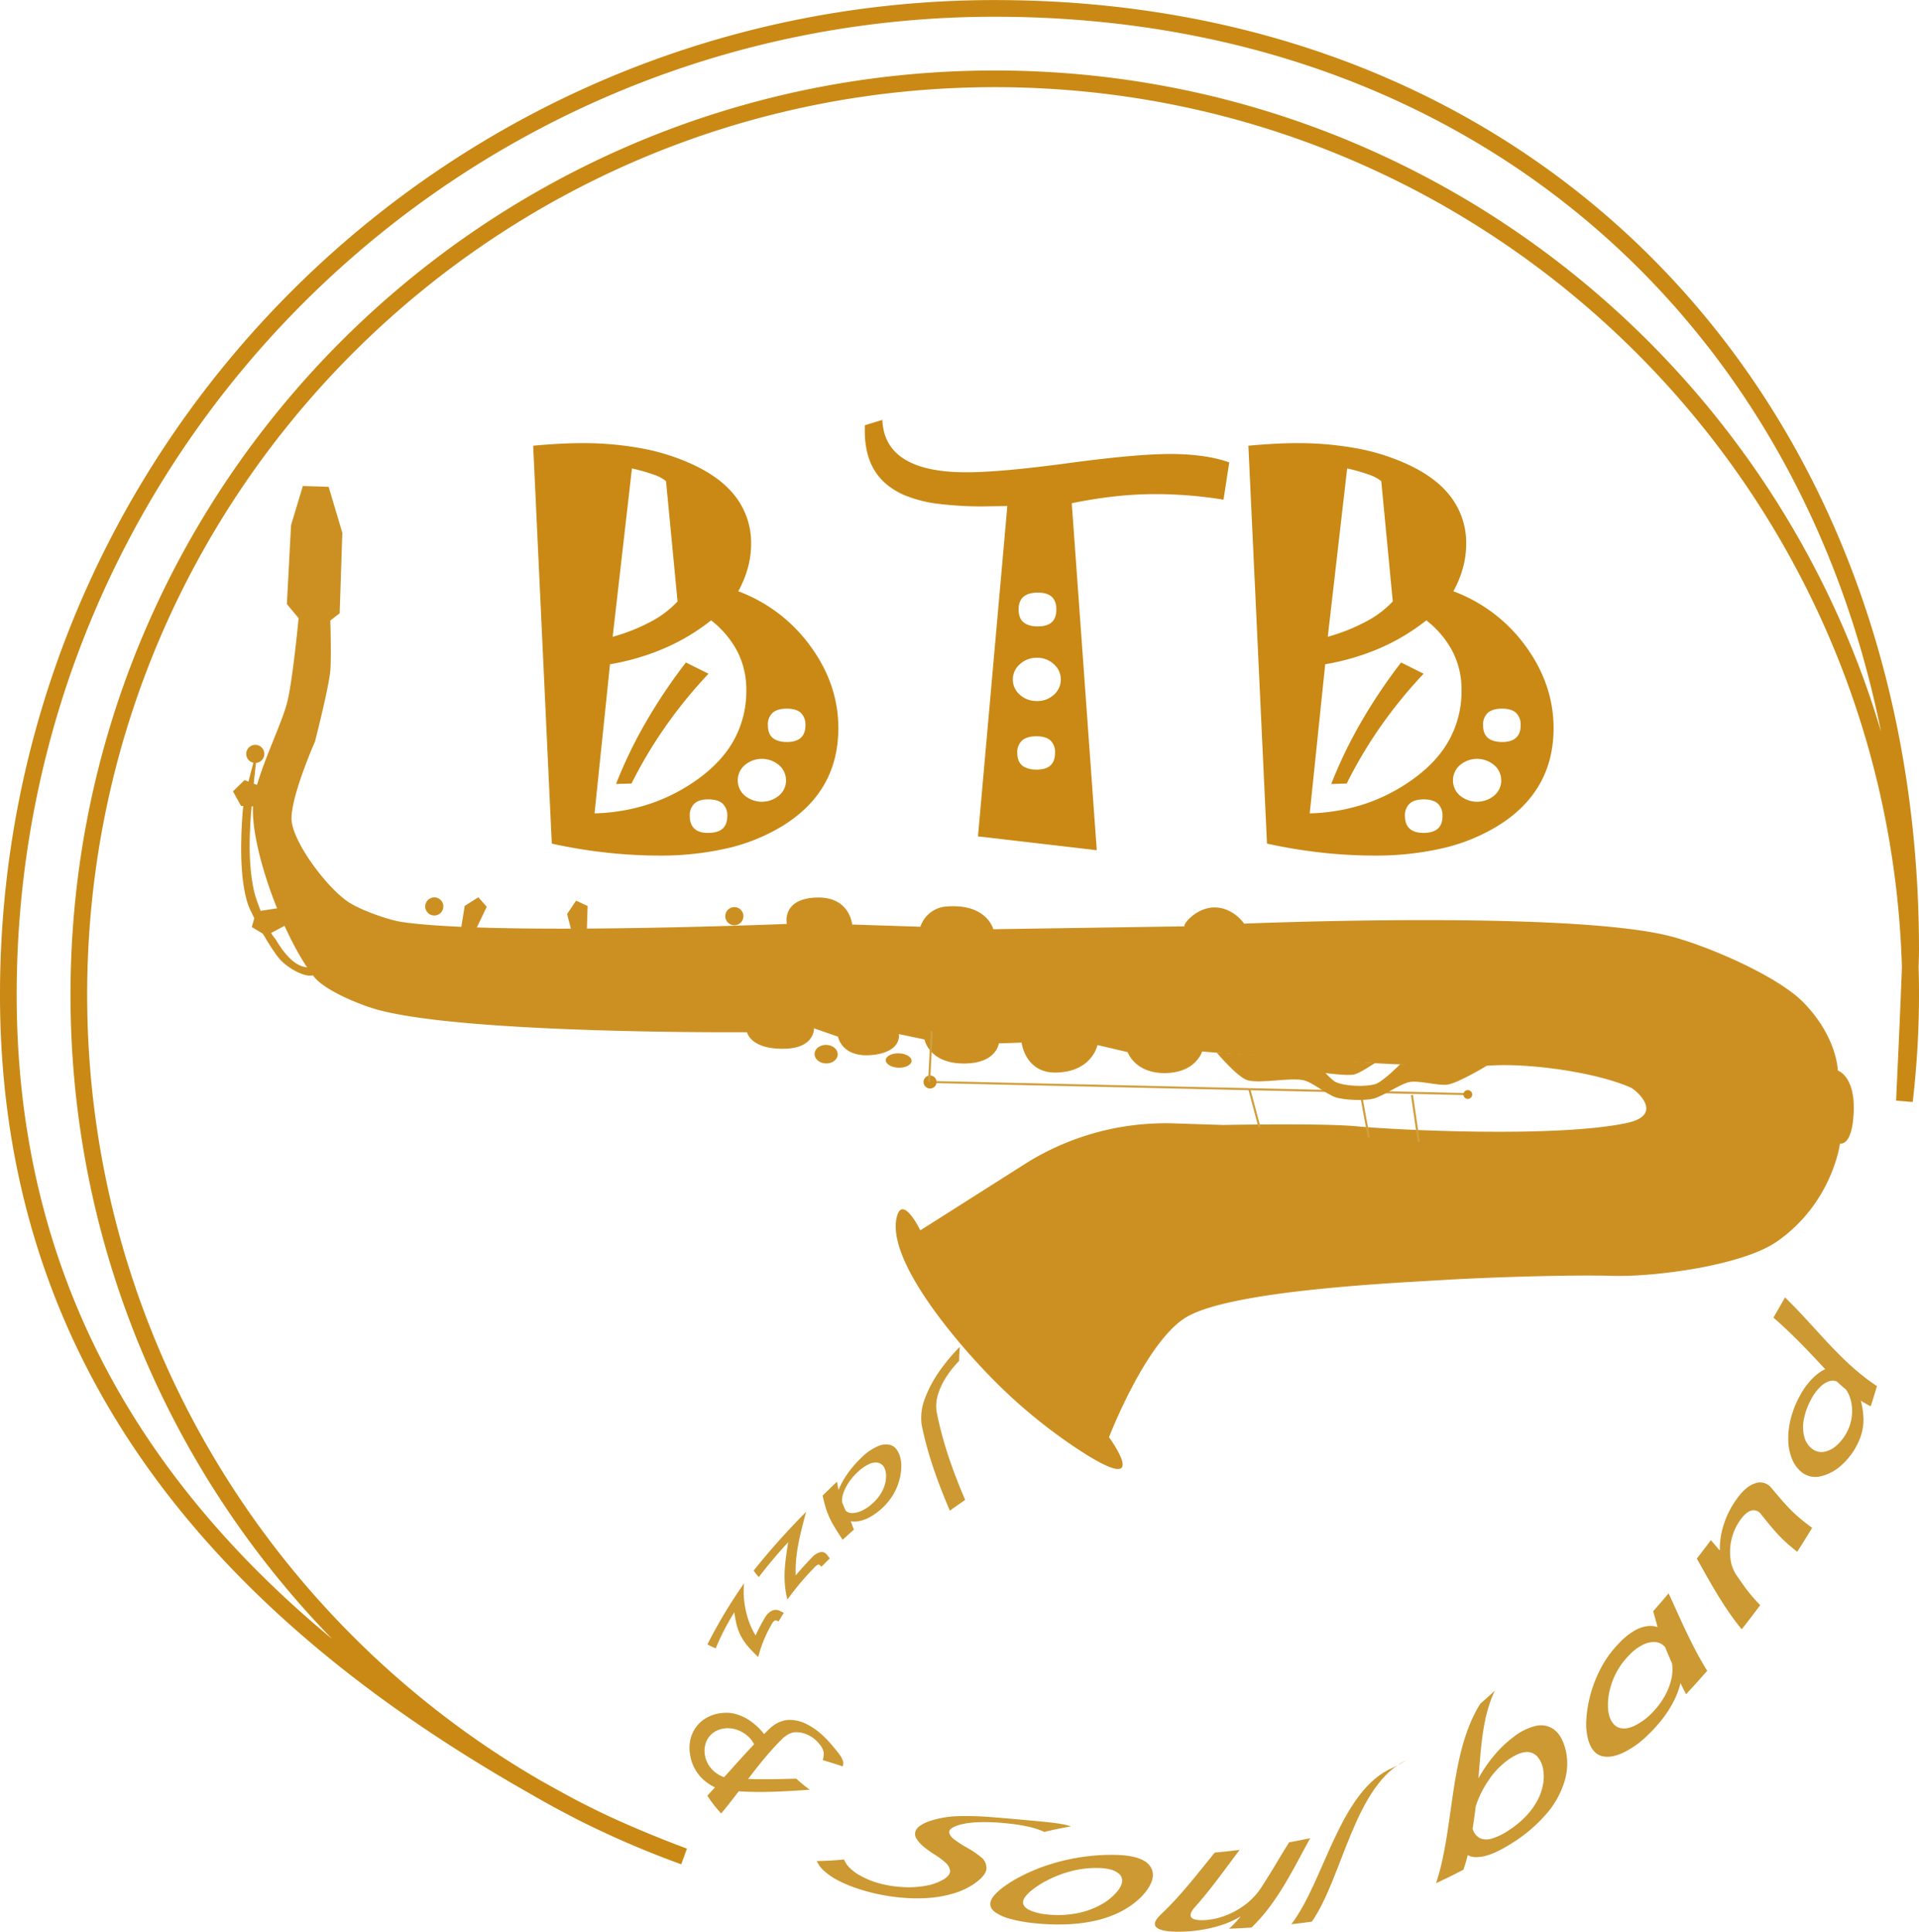 <svg xmlns="http://www.w3.org/2000/svg" viewBox="0 0 920.88 927.02"><defs><style>.cls-1{opacity:0.94;}.cls-2,.cls-3{fill:#c98914;}.cls-3{stroke:#cc9932;}.cls-3,.cls-4,.cls-5{stroke-miterlimit:10;}.cls-4,.cls-5{fill:none;stroke:#c98914;}.cls-4{stroke-width:8px;}.cls-5{stroke-width:0.5px;}.cls-6{fill:#cc9932;}</style></defs><g id="Livello_2" data-name="Livello 2"><g id="Livello_1-2" data-name="Livello 1"><g class="cls-1"><path class="cls-2" d="M145.33,233.22l12.38.4,6.57,22.08L163,294.29l-4.49,3.5s.6,18.62-.07,24.78c-.93,8.47-7.28,33.29-7.28,33.29s-12.83,29-11.1,39c2,11.52,17.43,31.62,27.19,38.05,5.77,3.81,19.09,8.61,25.93,9.59,45.63,6.53,184.39.88,184.39.88s-2.7-12.11,14.26-12.66c16.09-.51,17.08,12.95,17.08,12.95l32.76,1.06A14.2,14.2,0,0,1,454.41,435c19.24-1.43,22.24,10.92,22.24,10.92l91.89-1.39c-1.43-.46,5.93-9.93,15.7-9,8.26.82,12.77,7.71,12.77,7.71s154.43-6.46,203.91,5.88c17.48,4.36,52,19.07,64.57,32,16.22,16.69,16.43,32.61,16.43,32.61s8.18,2.57,7.64,19.32c-.57,17.48-6.59,15.7-6.59,15.7s-3.59,28.43-30.19,47c-16.62,11.61-58.75,17.1-79,16.51s-59.57.71-79.76,1.91c-25.71,1.53-101.14,5-123.91,17.45-19.71,10.74-37.93,58.09-37.93,58.09s23.07,31.42-17.42,4.08a254,254,0,0,1-40.46-34.1c-17.7-18.32-48.65-55.54-44-75.46,2.69-11.57,11.34,6.2,11.34,6.2l51.47-32.66a126.5,126.5,0,0,1,70.34-18.67l23.19.76s48.17-.92,64.12.62c18.41,1.77,95.92,5.64,129.8-1.55,18.78-4,4.11-16.12,2-17-16.67-7.41-48.5-11.71-66.71-10.63-34.73,2-139-6.7-139-6.7s-2.88,10.23-17.83,10.36c-14.41.11-17.9-10.06-17.9-10.06l-14.46-3.39s-2.61,13-20.11,13.2c-14.65.14-16.3-14.38-16.3-14.38l-10.95.38s-1.05,9.8-17.08,9.65c-16.56-.16-18.57-11.54-18.57-11.54l-12.31-2.58s1.6,7.95-11.26,9.84c-16.11,2.36-17.94-8.6-17.94-8.6l-11.53-4s.43,9.24-13.44,9.77c-17,.64-18.7-7.9-18.7-7.9s-134.64,1-177.5-10.86c-8.17-2.25-24.75-9-30.11-15.55C137,452,120.5,408.7,121.39,387c.53-12.9,12.69-36.61,16.17-49,2.81-10.05,5.72-41.36,5.72-41.36l-5.62-6.75,2-37.84Z"/><path class="cls-2" d="M151.92,466.25c-1.59,5.07-12.88-.63-17.61-5.88C130,455.53,120.78,439.21,119,434c-4.19-12.32-3.57-32.42-2.46-45.39.58-6.69,7.43-32.7,6.67-26-3.4,30.2-4.94,48-1.37,64.77,1.13,5.29,6.71,19.31,10.36,23.3C144.92,472.23,152.32,459.89,151.92,466.25Z"/><polygon class="cls-2" points="136.67 438.95 135.23 435.52 122.93 437.43 120.83 444.88 127.7 449 137.85 443.59 136.67 438.95"/><polygon class="cls-2" points="128.47 382.57 128.95 378.88 117.35 374.36 111.79 379.75 115.67 386.76 127.16 387.18 128.47 382.57"/><circle class="cls-2" cx="122.5" cy="361.78" r="4.36"/><circle class="cls-2" cx="208.4" cy="434.99" r="4.36"/><line class="cls-2" x1="210.95" y1="435.07" x2="355.12" y2="439.75"/><circle class="cls-2" cx="352.39" cy="439.66" r="4.36"/><polygon class="cls-2" points="225.17 446 228.32 446.12 233.58 435.17 229.54 430.58 223 434.72 221.31 445.22 225.17 446"/><polygon class="cls-2" points="278.67 448.09 281.6 446.92 281.99 434.78 276.44 432.21 272.13 438.64 274.82 448.93 278.67 448.09"/><line class="cls-3" x1="445.85" y1="519.23" x2="705.15" y2="525.08"/><ellipse class="cls-2" cx="431.24" cy="508.91" rx="3.46" ry="6.19" transform="translate(-91.39 923.42) rotate(-88.14)"/><ellipse class="cls-2" cx="396.44" cy="505.87" rx="4.46" ry="5.56" transform="translate(-122.02 885.7) rotate(-88.14)"/><circle class="cls-2" cx="446.31" cy="519.24" r="3.13"/><line class="cls-3" x1="447.1" y1="494.97" x2="445.85" y2="519.23"/><line class="cls-2" x1="432.95" y1="493.54" x2="432.85" y2="511.51"/><line class="cls-2" x1="396.86" y1="492.97" x2="396.46" y2="505.23"/><line class="cls-3" x1="599.59" y1="522.94" x2="604.41" y2="541.01"/><line class="cls-3" x1="652.83" y1="523.9" x2="656.86" y2="545.75"/><line class="cls-3" x1="677.56" y1="525.47" x2="680.84" y2="547.99"/><circle class="cls-2" cx="704.36" cy="525.24" r="2.12"/><path class="cls-2" d="M583.84,505.09s10.2,12.22,15.1,13.39c6.45,1.54,20-1.44,26.49-.11,4.34.89,11.43,7,15.65,8.28s13.6,1.67,18,.58c4.58-1.14,12.53-6.93,17.14-7.94s13.86,1.88,18.43,1.2c5.21-.77,19-9.16,19-9.16l-41.75-.6s-8.24,8.32-11.85,9.49c-4.57,1.47-14.84,1.08-19.17-1-1.46-.69-4.84-4.29-4.84-4.29s10.46,1.48,13.83.7c2.75-.64,9.9-5.48,9.9-5.48Z"/><line class="cls-2" x1="644.74" y1="514.86" x2="644.15" y2="522.01"/></g><path class="cls-2" d="M402.3,349.42q0,15.31-6.78,27.08t-20.25,20a89.24,89.24,0,0,1-26.33,10.59,143,143,0,0,1-32.88,3.49,234.12,234.12,0,0,1-24.43-1.35,248,248,0,0,1-26.84-4.39L255.86,213.9q6.06-.57,11.92-.9t11.3-.34A155,155,0,0,1,308,215.19a102.7,102.7,0,0,1,24.39,7.7q14.07,6.51,21.05,16.07a36.56,36.56,0,0,1,7,22.14,43.47,43.47,0,0,1-1.51,11.21,51.23,51.23,0,0,1-4.66,11.43A75.11,75.11,0,0,1,389,310.22Q402.31,328.51,402.3,349.42Zm-44.16-18.19a40.13,40.13,0,0,0-4.22-18.45,46.09,46.09,0,0,0-12.67-15.08A100,100,0,0,1,319.07,311a114.3,114.3,0,0,1-26.35,7.77l-7.42,71.56a91.57,91.57,0,0,0,27-4.73,86,86,0,0,0,23.19-12.15q11.48-8.44,17.08-19A48.73,48.73,0,0,0,358.14,331.23Zm-33-42.65-5.53-57.69a19.24,19.24,0,0,0-5.85-3.1,87.24,87.24,0,0,0-10.51-3L294,305.6a91.08,91.08,0,0,0,18.43-7.33A47.9,47.9,0,0,0,325.18,288.58ZM340,323.32a223.18,223.18,0,0,0-20.66,25.34A215.73,215.73,0,0,0,303.05,376l-7.43.22A217.84,217.84,0,0,1,309.8,346.8a260.34,260.34,0,0,1,19.35-28.88ZM349,391.61a7.59,7.59,0,0,0-2.27-6q-2.26-2-6.79-2t-6.68,2a7.58,7.58,0,0,0-2.26,6q0,4,2.26,6.08t6.68,2q4.53,0,6.79-2T349,391.61Zm28.18-17.21a9.43,9.43,0,0,0-3.34-7.2,12.69,12.69,0,0,0-16.48,0,9.63,9.63,0,0,0,0,14.57,12.88,12.88,0,0,0,16.48,0A9.52,9.52,0,0,0,377.21,374.4Zm9.31-26.33a7.68,7.68,0,0,0-2.21-6c-1.46-1.35-3.71-2-6.73-2s-5.28.68-6.79,2a7.57,7.57,0,0,0-2.27,6q0,4.05,2.27,6t6.79,2c3,0,5.27-.66,6.73-2S386.52,350.77,386.52,348.07Z"/><path class="cls-2" d="M589.89,221.89l-2.76,17.89q-8.29-1.35-16.46-2t-15.95-.67a180.9,180.9,0,0,0-20,1.12q-10.12,1.13-20.41,3.26l12,166.52-57-6.64,14.09-158.53-8.56.12a167.62,167.62,0,0,1-24.09-1.13,62.18,62.18,0,0,1-17.17-4.39q-9.45-4.29-14-11.83t-4.58-18.71v-2.82l8.42-2.58q.51,12.61,10.64,18.88t29.62,6.26q16.49,0,49-4.39t49-4.38a106.9,106.9,0,0,1,15.85,1.07A64.46,64.46,0,0,1,589.89,221.89ZM509.05,326a9.6,9.6,0,0,0-3.33-7.26,11.5,11.5,0,0,0-8.11-3.09,11.76,11.76,0,0,0-8.19,3.09,9.64,9.64,0,0,0,0,14.68,11.86,11.86,0,0,0,8.19,3,11.59,11.59,0,0,0,8.11-3A9.66,9.66,0,0,0,509.05,326Zm-2.77,35.33a7.7,7.7,0,0,0-2.2-6q-2.19-2-6.72-2t-6.86,2a7.48,7.48,0,0,0-2.33,6c0,2.71.78,4.71,2.33,6s3.84,2,6.86,2,5.26-.65,6.72-2S506.28,364.05,506.28,361.35Zm.64-68.86q0-4-2.21-6.08c-1.46-1.35-3.71-2-6.73-2s-5.3.67-6.85,2-2.33,3.38-2.33,6.08.77,4.82,2.33,6.13,3.83,2,6.85,2,5.27-.66,6.73-2S506.92,295.26,506.92,292.49Z"/><path class="cls-2" d="M745.52,349.42q0,15.31-6.79,27.08t-20.25,20a89.24,89.24,0,0,1-26.33,10.59,143,143,0,0,1-32.87,3.49,234.16,234.16,0,0,1-24.44-1.35A248.44,248.44,0,0,1,608,404.83L599.07,213.9q6.06-.57,11.92-.9c3.92-.23,7.68-.34,11.3-.34a155.73,155.73,0,0,1,28.91,2.53,102.7,102.7,0,0,1,24.39,7.7q14.07,6.51,21,16.07a36.5,36.5,0,0,1,7,22.14,43.47,43.47,0,0,1-1.51,11.21,51.66,51.66,0,0,1-4.65,11.43,75.21,75.21,0,0,1,34.79,26.48Q745.51,328.51,745.52,349.42Zm-44.16-18.18a40.15,40.15,0,0,0-4.23-18.46,46.09,46.09,0,0,0-12.67-15.08A100,100,0,0,1,662.28,311a114.3,114.3,0,0,1-26.35,7.77l-7.42,71.56a91.57,91.57,0,0,0,27-4.73,86,86,0,0,0,23.19-12.15q11.48-8.44,17.08-19A48.73,48.73,0,0,0,701.36,331.24Zm-33-42.65-5.53-57.7a19.24,19.24,0,0,0-5.85-3.1,87.24,87.24,0,0,0-10.51-3l-9.31,80.79a91.08,91.08,0,0,0,18.43-7.33A48.08,48.08,0,0,0,668.39,288.59Zm14.79,34.73a224.06,224.06,0,0,0-20.66,25.34A215.73,215.73,0,0,0,646.26,376l-7.43.22A217.84,217.84,0,0,1,653,346.8a260.34,260.34,0,0,1,19.35-28.88Zm9.06,68.29a7.59,7.59,0,0,0-2.27-6q-2.26-2-6.79-2c-2.94,0-5.17.68-6.67,2a7.59,7.59,0,0,0-2.27,6q0,4,2.27,6.08c1.5,1.35,3.73,2,6.67,2s5.28-.67,6.79-2S692.24,394.31,692.24,391.61Zm28.18-17.21a9.43,9.43,0,0,0-3.34-7.2,12.69,12.69,0,0,0-16.48,0,9.63,9.63,0,0,0,0,14.57,12.88,12.88,0,0,0,16.48,0A9.52,9.52,0,0,0,720.42,374.4Zm9.31-26.33a7.68,7.68,0,0,0-2.21-6c-1.46-1.35-3.71-2-6.73-2s-5.28.68-6.79,2a7.57,7.57,0,0,0-2.27,6q0,4.05,2.27,6t6.79,2c3,0,5.27-.66,6.73-2S729.73,350.77,729.73,348.07Z"/><path class="cls-4" d="M37.83,477.36c0-242.75,196.78-439.53,439.53-439.53S916.88,234.61,916.88,477.36a442.06,442.06,0,0,1-3,51s3-62.67,3-72.33c0-261.43-178.1-452-439.52-452S4,215.93,4,477.36c0,195.76,126.2,312.3,269.7,389.52,23.95,12.88,54.57,24,54.57,24C158.92,829.83,37.83,667.75,37.83,477.36Z"/><path class="cls-5" d="M913.84,528.33a442.06,442.06,0,0,0,3-51c0-242.75-196.78-439.53-439.52-439.53S37.83,234.61,37.83,477.36c0,190.39,121.09,352.47,290.44,413.54"/><path class="cls-6" d="M442.27,683.67a25.68,25.68,0,0,1,1.65-12.75,57.65,57.65,0,0,1,7-13.06,88.2,88.2,0,0,1,9.7-11.55,63,63,0,0,0-.34,6.75,50,50,0,0,0-5.91,7.29,34.28,34.28,0,0,0-4.09,8.33,19.07,19.07,0,0,0-.82,8.84c3,15,7.7,28.23,13.69,42.25-3,2.09-4.45,3.12-7.35,5.17C450,711.24,445.22,698.29,442.27,683.67Z"/><path class="cls-6" d="M414.09,698.83a24.57,24.57,0,0,1,7.06-4.74,9,9,0,0,1,6.24-.62c1.82.57,3.16,2.07,4.12,4.43a14.9,14.9,0,0,1,1,5.74,25.8,25.8,0,0,1-1.06,7.06,28.23,28.23,0,0,1-3.34,7.37,29.46,29.46,0,0,1-6.15,6.83,25.71,25.71,0,0,1-5.64,3.72,17,17,0,0,1-4.69,1.44,10.22,10.22,0,0,1-3.86-.14c0-.54,0-.81,0-1.35.73,2.19,1.13,3.28,2,5.46-2.21,2-3.29,2.94-5.41,4.9-5.28-8.11-7.58-11.58-9.6-21.23,2.73-2.67,4.11-4,6.9-6.66a45.07,45.07,0,0,0,1.34,6.14l-1.09-.67a22.79,22.79,0,0,1,1-2.67,33.78,33.78,0,0,1,2.23-4.25,45.14,45.14,0,0,1,3.7-5.18A53.26,53.26,0,0,1,414.09,698.83Zm-2.55,7.64a27.42,27.42,0,0,0-4,4.57,23.31,23.31,0,0,0-2.66,5,11.62,11.62,0,0,0-.82,4.7c.66,1.74,1,2.58,1.8,4.27a4.52,4.52,0,0,0,3.23,1.1,11.27,11.27,0,0,0,4.33-1.08,19,19,0,0,0,4.73-3.07,21.92,21.92,0,0,0,4.41-5,17.94,17.94,0,0,0,2.15-4.86,14.27,14.27,0,0,0,.5-4.25,9,9,0,0,0-.65-3.09,4.63,4.63,0,0,0-2.92-2.74,6.76,6.76,0,0,0-4.56.57A20.21,20.21,0,0,0,411.54,706.47Z"/><path class="cls-6" d="M389.57,747.47a8.4,8.4,0,0,1,3.95-2.56,3.06,3.06,0,0,1,3.3,1.18l1.37,1.76c-1.62,1.6-2.42,2.4-4,4l-.53-.52c-.4-.45-.8-.6-1.2-.44a5.06,5.06,0,0,0-1.6,1.27,136.47,136.47,0,0,0-13,15.43c-2.61-9.91-.94-19.37.66-29.25l1.75-.43a234.61,234.61,0,0,0-16.14,18.91,23.26,23.26,0,0,1-2.46-3.13,350.18,350.18,0,0,1,25.16-28.18C384,736.29,381,746.82,382,758.13c-.77,0-1.16,0-1.93,0C383.63,753.84,385.54,751.71,389.57,747.47Z"/><path class="cls-6" d="M367.26,776a7.52,7.52,0,0,1,3.13-3,4.1,4.1,0,0,1,3.75,0l2,1c-1.05,1.63-1.55,2.44-2.48,4.08l-.72-.27a1.43,1.43,0,0,0-1.38,0,4,4,0,0,0-1.12,1.41,61.42,61.42,0,0,0-6.59,16c-7.61-7.42-10.29-11.13-11.65-23.07l1.75-.82A110.35,110.35,0,0,0,343.48,791a23.82,23.82,0,0,1-4-1.88,239.68,239.68,0,0,1,17.62-29.36c-1,8.49,1.36,19.7,6.63,26.66-.82.22-1.23.34-2.06.58A78.7,78.7,0,0,1,367.26,776Z"/><path class="cls-6" d="M362.27,838.09a11.38,11.38,0,0,0-2.27-3.81,14.5,14.5,0,0,0-3.61-2.93,15.35,15.35,0,0,0-4.44-1.72,12.79,12.79,0,0,0-4.9-.08,11,11,0,0,0-5.28,2.37,10,10,0,0,0-3.11,4.65,11.87,11.87,0,0,0-.32,6.09,13,13,0,0,0,2.27,5.16,13.84,13.84,0,0,0,4.1,3.74,14.7,14.7,0,0,0,5,1.86c-1.11,2.34-1.63,3.49-2.6,5.69A22,22,0,0,1,336.47,853a20.3,20.3,0,0,1-5.39-11.48,17.53,17.53,0,0,1,1.28-9.85A15.8,15.8,0,0,1,338,825a18.09,18.09,0,0,1,8.33-2.93,17.77,17.77,0,0,1,7.17.59,22.91,22.91,0,0,1,6.34,3.06,30.51,30.51,0,0,1,5.45,4.8,22.49,22.49,0,0,1,3.92,5.94C366.44,837.08,365.05,837.42,362.27,838.09Zm-16.2,32.17c-.4-.44-1-1.11-1.78-2s-1.54-1.87-2.29-2.86-1.62-2.22-2.55-3.69c10.14-10.91,19.49-22.19,30.25-32.52a17.89,17.89,0,0,1,2.39-1.77,14.55,14.55,0,0,1,3.26-1.5,11.88,11.88,0,0,1,3.77-.56,17.49,17.49,0,0,1,7.21,1.66,30.49,30.49,0,0,1,7,4.5,48.77,48.77,0,0,1,6.32,6.47c2.17,2.57,3.75,4.49,4.43,6s.8,2.69.25,3.65c-3.91-1.28-5.82-1.87-9.54-3a8.48,8.48,0,0,0,.46-3.67,7.26,7.26,0,0,0-1.74-3.61,15,15,0,0,0-5.65-4.72,13.15,13.15,0,0,0-6.36-1.36,6.56,6.56,0,0,0-2.2.51,10.81,10.81,0,0,0-2,1.09c-.59.41-1,.76-1.34,1C364.64,844.85,356.17,858.22,346.07,870.26Zm36.07-16.69a60.23,60.23,0,0,0,6.49,5.3c-12.91.87-25.93,1.71-38.83.35.25-2.39.42-3.61.87-6.09C361.11,854.21,371.67,853.79,382.14,853.57Z"/><path class="cls-6" d="M501.14,879.11a36.66,36.66,0,0,0-6.89-2.33,73.55,73.55,0,0,0-9.62-1.62c-2.94-.33-5.7-.57-8.31-.67s-5-.12-7.29,0a42,42,0,0,0-6.09.65,23.39,23.39,0,0,0-4.43,1.23c-2.12.88-3.14,1.91-3,3s1,2.35,2.69,3.57a57.35,57.35,0,0,0,5.72,3.67,44.18,44.18,0,0,1,6.77,4.56,6.53,6.53,0,0,1,2.66,5.79c-.21,2.2-2.47,4.86-6.78,7.65a36.43,36.43,0,0,1-9.54,4.19,57.18,57.18,0,0,1-13.05,2.1,85.14,85.14,0,0,1-15.32-.68,92.66,92.66,0,0,1-16.27-3.64,62,62,0,0,1-10.27-4.22,31.47,31.47,0,0,1-6.71-4.59,13.17,13.17,0,0,1-3.44-4.7c5.18-.07,7.8-.23,13.06-.72a11.64,11.64,0,0,0,2.71,4,22.41,22.41,0,0,0,5.45,3.93,40.18,40.18,0,0,0,7.62,3.2,54.32,54.32,0,0,0,11.69,2.06,46.63,46.63,0,0,0,11.35-.51,26,26,0,0,0,9.06-3.19c2.11-1.31,3.1-2.73,3-4.11a6.34,6.34,0,0,0-2.33-4,36.21,36.21,0,0,0-5.19-3.82,45.82,45.82,0,0,1-5.19-3.76A14.6,14.6,0,0,1,439.6,882a3.9,3.9,0,0,1,.29-4.25c.94-1.41,3.05-2.7,6.21-3.82A47,47,0,0,1,460,871.56a144.68,144.68,0,0,1,16.09.49c5.58.42,11.06.92,16.42,1.41,3.87.35,7.19.65,9.91.94s5,.58,6.9.92a27.09,27.09,0,0,1,4.62,1.16C508.77,877.35,506.22,877.9,501.14,879.11Z"/><path class="cls-6" d="M495.57,922.83a66.78,66.78,0,0,1-10.8-2,22,22,0,0,1-7.38-3.31c-1.72-1.33-2.4-2.85-2.06-4.67s2-3.86,4.83-6.22a55.21,55.21,0,0,1,8.84-5.73,86.92,86.92,0,0,1,12.38-5.4,98.8,98.8,0,0,1,32.41-5.38c5.31,0,9.62.54,13,1.81s5.45,3.23,6.21,6-.29,6.19-3.32,10.07a31.74,31.74,0,0,1-5.28,5.16,41,41,0,0,1-8.21,5,53.64,53.64,0,0,1-11,3.65,75.22,75.22,0,0,1-13.7,1.66A109.75,109.75,0,0,1,495.57,922.83Zm7-4.09a48.43,48.43,0,0,0,14.37-.61A38.6,38.6,0,0,0,528.37,914a27.67,27.67,0,0,0,7.33-5.79c1.74-2,2.65-3.82,2.76-5.29a4.26,4.26,0,0,0-1.4-3.65,9.89,9.89,0,0,0-4.2-2.11,23.73,23.73,0,0,0-5.46-.73A47.82,47.82,0,0,0,513.85,898a54.58,54.58,0,0,0-11.56,4.49,41.22,41.22,0,0,0-8,5.29c-2.5,2.25-3.62,4.07-3.32,5.59s1.58,2.69,3.8,3.59A27.79,27.79,0,0,0,502.56,918.74Z"/><path class="cls-6" d="M565.35,927c-5.4,0-8.92-.68-10.44-2.14s-.65-3.5,2.51-6.46c9.44-8.95,17.31-19.34,25.53-29.37,4.84-.46,7.23-.72,11.9-1.28-7.08,9.37-13.84,19-21.72,27.75-1.55,1.84-2.09,3.28-1.6,4.38s2.46,1.66,5.77,1.6a32.1,32.1,0,0,0,10.18-2A37.74,37.74,0,0,0,597.6,914a32.51,32.51,0,0,0,7.81-8.47c5.42-8.32,7.92-13,13.19-21.41,4.19-.77,6.22-1.19,10.13-2C620.52,897,613,913.11,600.56,925c-4.21.27-6.36.38-10.78.56a44.4,44.4,0,0,0,7-7.83c-.14.49-.21.73-.35,1.2a39,39,0,0,1-8.92,4.41,62,62,0,0,1-10.89,2.76A69,69,0,0,1,565.35,927Z"/><path class="cls-6" d="M668.58,848.21c2.8-1.42,4.11-2.14,6.53-3.62-25.1,11.61-30.7,56.23-45.58,77.57-3.76.54-5.73.79-9.85,1.25C635.61,902.66,642.91,858.93,668.58,848.21Z"/><path class="cls-6" d="M725.05,884.82c-5.48,3.46-10.17,5.53-13.85,6.15s-6.29.11-7.92-1.6c.84-1.52,1.25-2.29,2-3.85a77.19,77.19,0,0,1-3,11.71c-5.22,2.74-7.85,4-13.14,6.49,8.9-26.78,6.15-62,21.2-86.11,2.84-2.49,4.25-3.75,7.05-6.34-6.88,14-6.79,32.2-8.43,47.32,0-1.68,0-2.52,0-4.19a66.64,66.64,0,0,1,7.53-11.35,55.09,55.09,0,0,1,10-9.63A27,27,0,0,1,737,828.25a10.49,10.49,0,0,1,8.79,1.79c2.57,1.9,4.5,5.35,5.64,10.24a28.86,28.86,0,0,1-.59,14.33,42.64,42.64,0,0,1-8.69,15.75A72.28,72.28,0,0,1,725.05,884.82Zm-1.38-6.25a45.12,45.12,0,0,0,9.06-7.51,33.63,33.63,0,0,0,5.45-7.86,25.74,25.74,0,0,0,2.38-7.43,20,20,0,0,0,.05-6.07,12.25,12.25,0,0,0-3.13-7,6.67,6.67,0,0,0-5.81-1.83c-2.33.3-4.93,1.51-7.9,3.62a38,38,0,0,0-9.39,9.77,48.35,48.35,0,0,0-6.21,12.54c-.56,4.43-.85,6.62-1.51,10.83a7.71,7.71,0,0,0,1.58,2.93,6.34,6.34,0,0,0,3,1.93,8.82,8.82,0,0,0,5-.3A29.44,29.44,0,0,0,723.67,878.57Z"/><path class="cls-6" d="M790.36,833a43.2,43.2,0,0,1-11.49,8.11c-3.94,1.84-7.42,2.41-10.39,1.55s-5-3.42-6.3-7.62a29.7,29.7,0,0,1-.91-10.2,58.58,58.58,0,0,1,2.16-12.33A61.45,61.45,0,0,1,768.5,800a50.53,50.53,0,0,1,8.39-11.38,32.85,32.85,0,0,1,7.53-6.14,17,17,0,0,1,6.32-2.14,10.66,10.66,0,0,1,5.35.74c0,1,0,1.51.08,2.52-1.12-4.19-1.69-6.29-2.86-10.38,3-3.41,4.5-5.13,7.42-8.6,5.77,12.57,11.19,25.39,18.51,37.17-4,4.54-6,6.79-10.14,11.24-1.69-3.21-2.53-5-4.2-8.78.8.4,1.2.6,2,1a28.29,28.29,0,0,1-.94,4.2,38.7,38.7,0,0,1-2.63,6.62,52.66,52.66,0,0,1-5,8.07A71.65,71.65,0,0,1,790.36,833Zm2.57-11.2a36.45,36.45,0,0,0,5.7-7.46,30.74,30.74,0,0,0,3.31-8.13,20.6,20.6,0,0,0,.43-7.93c-1.33-3.05-2-4.63-3.3-7.82a6.85,6.85,0,0,0-4.78-2.46,11.74,11.74,0,0,0-6.07,1.39,23.33,23.33,0,0,0-6.51,5,35.07,35.07,0,0,0-6.11,8.33,35.52,35.52,0,0,0-3.14,8.43,30,30,0,0,0-.85,7.53,17.33,17.33,0,0,0,.9,5.53c1,2.61,2.47,4.27,4.53,4.93s4.49.34,7.28-.94A30.53,30.53,0,0,0,792.93,821.84Z"/><path class="cls-6" d="M821,739.11c2.3,2.66,3.45,4,5.77,6.67l-1.38-.14a36.69,36.69,0,0,1,1.39-12.71,43.14,43.14,0,0,1,6.31-13.13c2.91-4.23,5.86-6.83,8.94-7.9a6.87,6.87,0,0,1,7.9,2c7.11,8.44,10.62,12.77,19.68,19.26-2.76,4.58-4.2,6.89-7.18,11.51-7.79-6.09-11-10.08-17.35-18a4.31,4.31,0,0,0-4.63-1.78c-1.77.44-3.61,2.06-5.58,4.89a25.76,25.76,0,0,0-3.92,8.79,26.08,26.08,0,0,0-.54,9.4,17.78,17.78,0,0,0,3.06,8.2c4.24,6.19,6.42,9.19,11.2,14.11-3.45,4.65-5.23,7-8.87,11.6-8.53-10.38-15-22.29-21.53-33.93C817,744.41,818.38,742.65,821,739.11Z"/><path class="cls-6" d="M891.89,691.83A33.22,33.22,0,0,1,883.81,703a22.26,22.26,0,0,1-10.29,5.5,10.59,10.59,0,0,1-8.93-2,15.61,15.61,0,0,1-4.63-6.33,25.08,25.08,0,0,1-1.82-9.07,38.31,38.31,0,0,1,1.29-10.61A45.91,45.91,0,0,1,864,669.32a34,34,0,0,1,7-9c2.49-2.17,4.66-3.41,6.63-3.74.19,1.17.28,1.75.48,2.92-8.76-9.55-17.29-18.66-27.08-27.19,2.23-3.87,3.34-5.81,5.54-9.71,15,14.47,26.55,31,44.12,42.57-1.08,3.79-1.69,5.73-3,9.7a57.89,57.89,0,0,1-7.21-4.39l2-.05a39.38,39.38,0,0,1,1.75,10.24A24.84,24.84,0,0,1,891.89,691.83Zm-5.08-5.64a21.68,21.68,0,0,0,1.45-13.8,16.84,16.84,0,0,0-2.39-5.57c-1.86-1.51-2.73-2.29-4.41-3.87a5.53,5.53,0,0,0-4.06,0,12,12,0,0,0-4.32,3,25,25,0,0,0-4.11,5.84,32.61,32.61,0,0,0-3.27,8.94,19,19,0,0,0,0,8.32,10.81,10.81,0,0,0,3.81,6.17,7.37,7.37,0,0,0,5.88,1.47,12.37,12.37,0,0,0,6.3-3.34A22.63,22.63,0,0,0,886.81,686.19Z"/></g></g></svg>